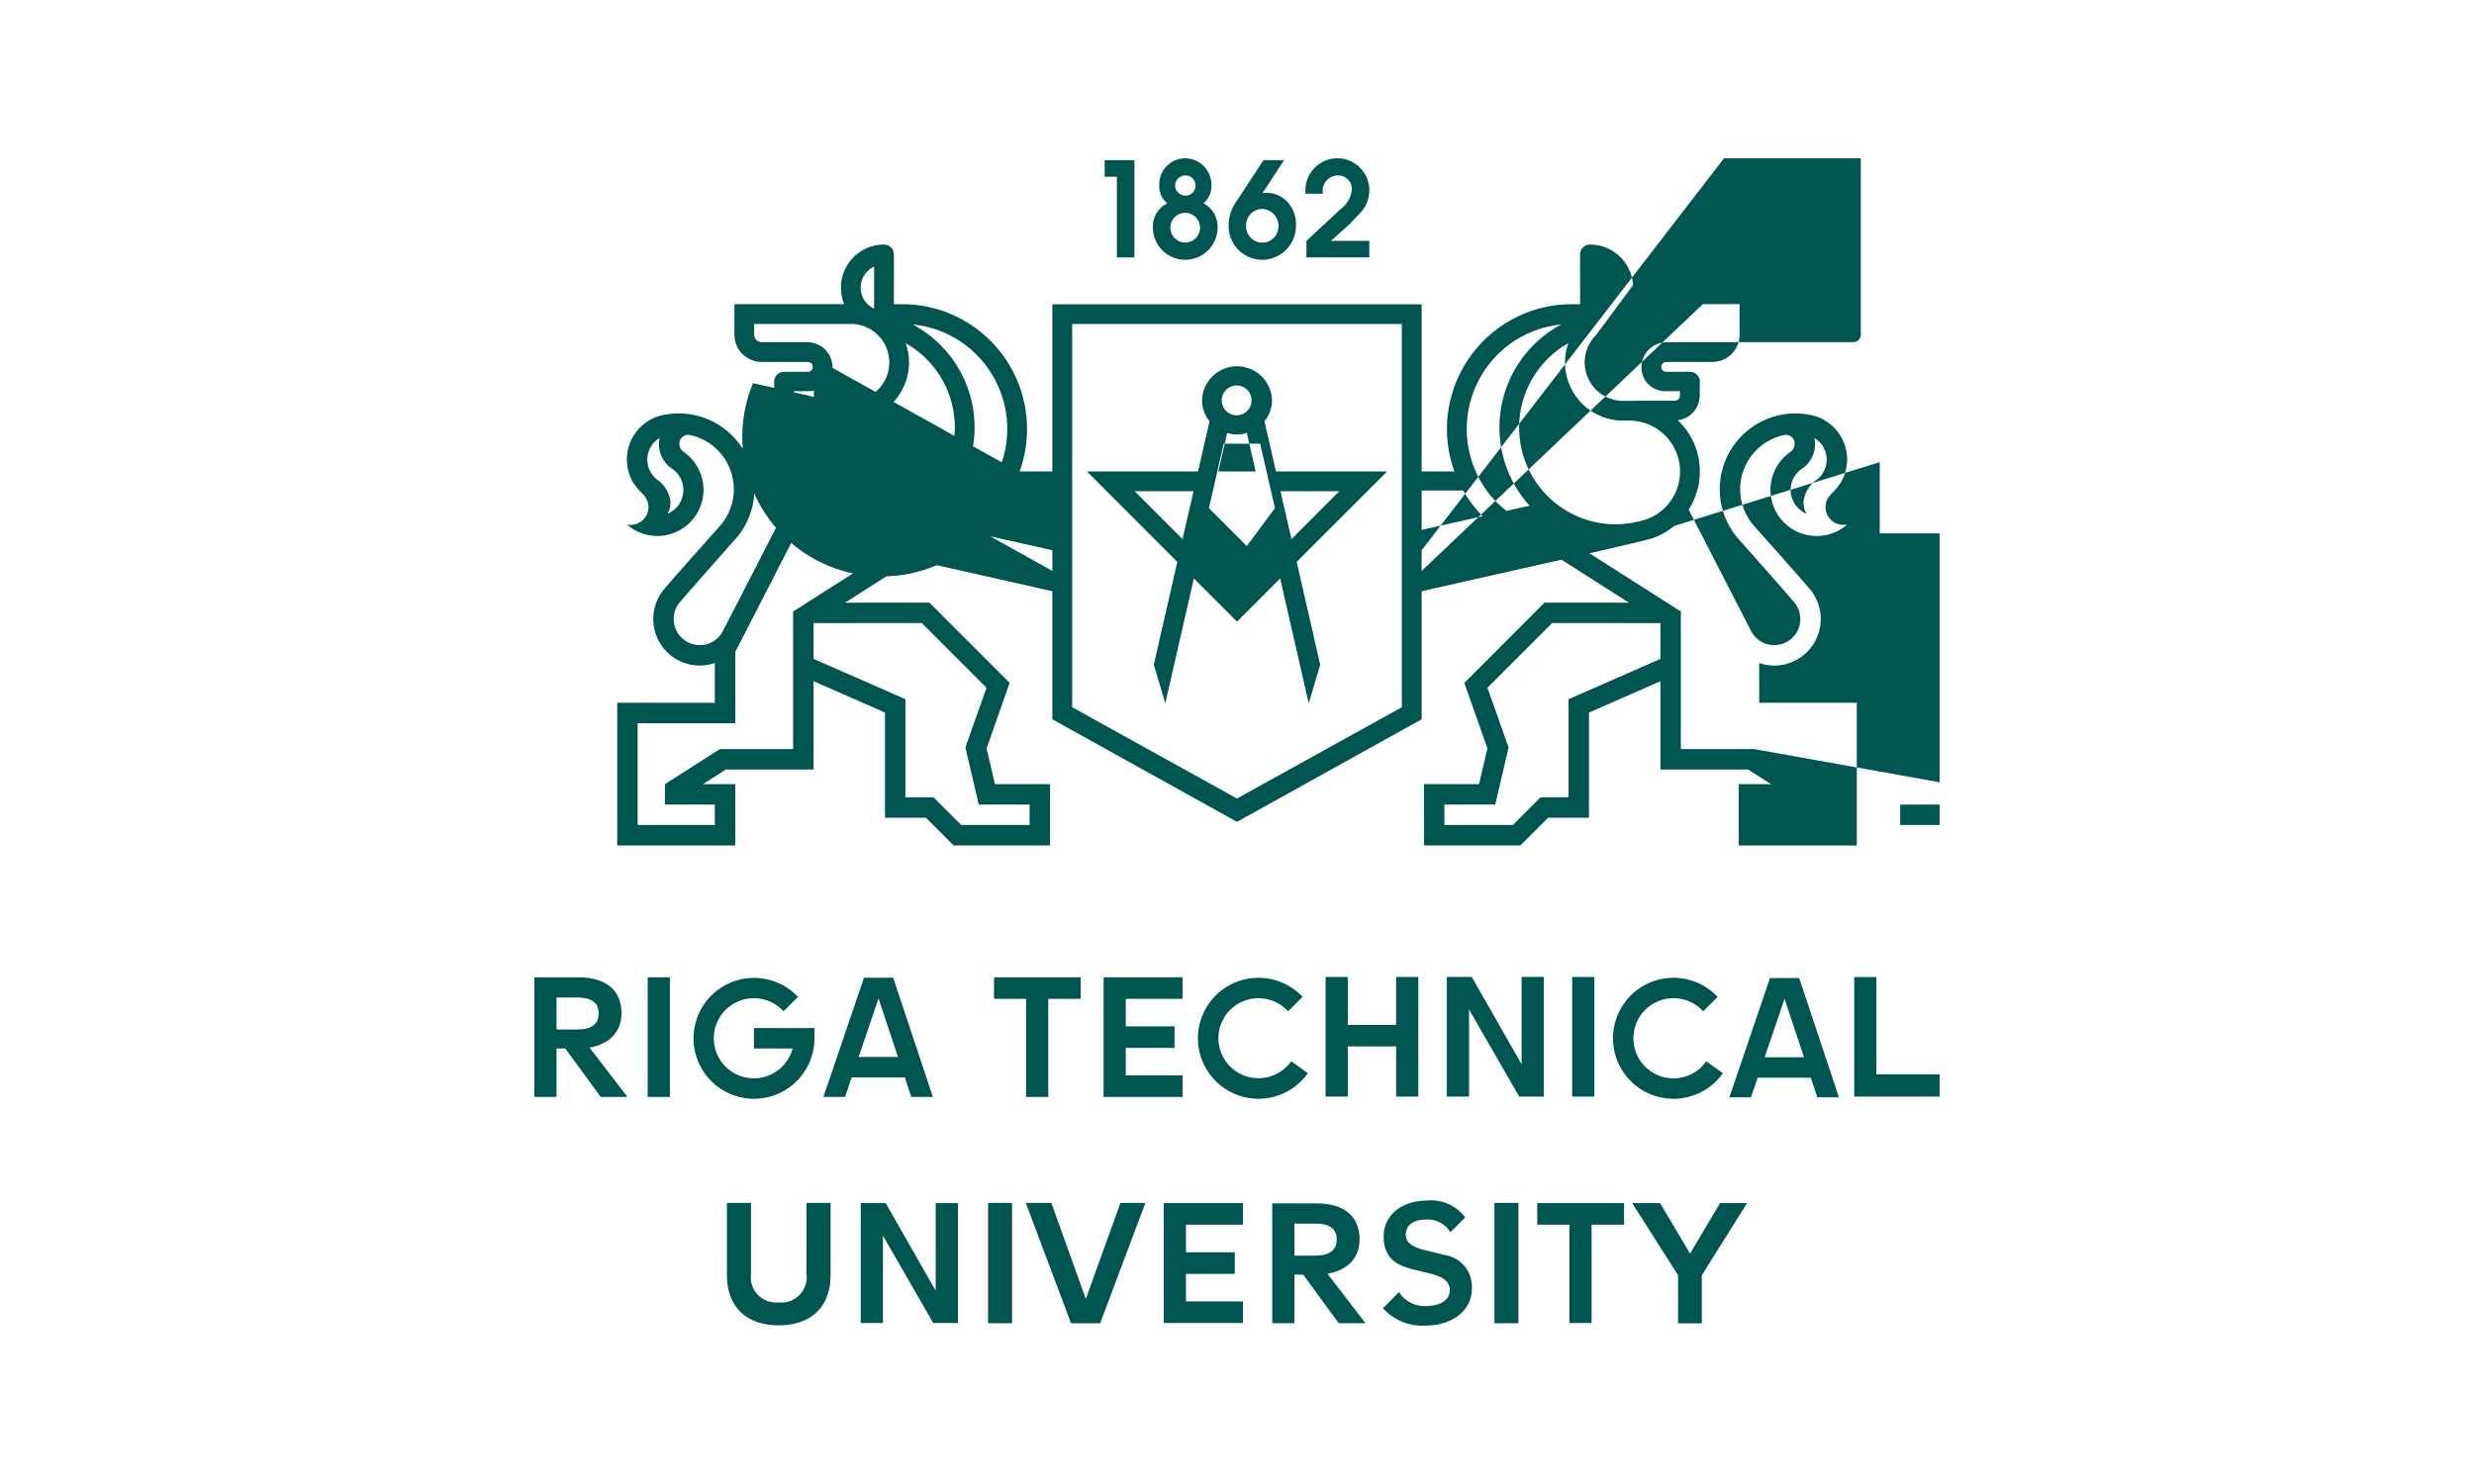 <svg width="250" height="150" viewBox="0 0 250 150" fill="none" xmlns="http://www.w3.org/2000/svg">
<rect width="250" height="150" fill="white"/>
<g clip-path="url(#clip0_20_399)">
<path d="M112.863 26.022H114.632V16.187H111.626V17.863H112.863V26.022Z" fill="#005551"/>
<path d="M116.495 22.974C116.492 23.835 116.827 24.663 117.43 25.278C118.032 25.893 118.853 26.246 119.714 26.26C120.575 26.274 121.407 25.948 122.029 25.353C122.652 24.758 123.014 23.941 123.038 23.08C123.072 22.566 122.956 22.053 122.703 21.604C122.451 21.155 122.073 20.789 121.615 20.552C121.881 20.325 122.091 20.04 122.229 19.719C122.367 19.398 122.43 19.05 122.413 18.701C122.418 18.352 122.355 18.005 122.226 17.68C122.097 17.355 121.906 17.059 121.663 16.808C121.42 16.558 121.129 16.357 120.809 16.218C120.488 16.08 120.143 16.006 119.794 16C119.78 16 119.766 16 119.753 16C119.409 16.001 119.069 16.07 118.751 16.203C118.434 16.336 118.146 16.53 117.904 16.774C117.662 17.018 117.47 17.307 117.339 17.625C117.209 17.944 117.142 18.284 117.144 18.628C117.144 18.666 117.145 18.704 117.147 18.741C117.129 19.084 117.193 19.427 117.331 19.741C117.47 20.055 117.68 20.333 117.944 20.552C117.496 20.774 117.121 21.121 116.864 21.55C116.608 21.98 116.48 22.474 116.495 22.974M119.793 17.73C120.062 17.73 120.321 17.835 120.513 18.025C120.705 18.214 120.814 18.472 120.817 18.741C120.817 19.015 120.71 19.277 120.518 19.471C120.326 19.665 120.066 19.776 119.793 19.779C119.517 19.777 119.253 19.667 119.057 19.474C118.861 19.28 118.748 19.017 118.742 18.741C118.751 18.469 118.866 18.211 119.062 18.023C119.258 17.834 119.52 17.729 119.793 17.73M119.766 21.51C120.167 21.512 120.55 21.673 120.832 21.958C121.114 22.242 121.271 22.628 121.269 23.028L121.269 23.053C121.261 23.348 121.167 23.633 120.998 23.875C120.829 24.116 120.593 24.302 120.32 24.41C120.046 24.519 119.746 24.544 119.458 24.484C119.17 24.424 118.906 24.28 118.699 24.071C118.491 23.861 118.35 23.596 118.293 23.307C118.235 23.018 118.263 22.719 118.374 22.447C118.485 22.174 118.674 21.94 118.917 21.773C119.16 21.607 119.446 21.515 119.741 21.51L119.766 21.51Z" fill="#005551"/>
<path d="M127.57 26.261C128.48 26.251 129.348 25.88 129.984 25.23C130.62 24.579 130.972 23.703 130.962 22.794L130.961 22.761C130.979 22.333 130.911 21.905 130.763 21.503C130.615 21.102 130.389 20.733 130.098 20.418C129.839 20.134 129.525 19.905 129.175 19.745C128.826 19.585 128.447 19.497 128.063 19.487L127.57 19.527L129.765 16.186H127.678L124.872 20.471C124.411 21.142 124.161 21.934 124.153 22.747C124.124 23.65 124.456 24.528 125.074 25.186C125.693 25.845 126.547 26.23 127.45 26.259C127.49 26.26 127.53 26.261 127.57 26.261M127.544 21.124C127.994 21.136 128.42 21.327 128.73 21.654C129.039 21.98 129.205 22.417 129.193 22.866V22.867C129.198 23.3 129.031 23.717 128.729 24.028C128.428 24.338 128.015 24.516 127.582 24.523C127.149 24.53 126.731 24.366 126.419 24.065C126.108 23.765 125.928 23.353 125.919 22.92C125.918 22.876 125.919 22.832 125.922 22.787C125.917 22.574 125.953 22.363 126.03 22.164C126.106 21.965 126.221 21.783 126.368 21.628C126.514 21.474 126.69 21.35 126.885 21.263C127.079 21.177 127.289 21.13 127.502 21.124C127.516 21.124 127.53 21.124 127.544 21.124" fill="#005551"/>
<path d="M135.196 17.73C135.377 17.725 135.557 17.757 135.726 17.822C135.895 17.887 136.049 17.985 136.18 18.11C136.311 18.234 136.416 18.384 136.49 18.549C136.563 18.714 136.603 18.893 136.607 19.073C136.608 19.105 136.608 19.136 136.606 19.167C136.562 19.57 136.433 19.959 136.227 20.308C136.02 20.657 135.741 20.958 135.409 21.19L132.018 24.345V26.022H138.374V24.345H134.491L136.366 22.668L137.603 21.363C138.092 20.765 138.363 20.02 138.374 19.247C138.376 18.823 138.295 18.402 138.134 18.009C137.974 17.616 137.737 17.258 137.438 16.956C137.139 16.654 136.784 16.415 136.393 16.25C136.001 16.086 135.581 16.001 135.156 15.999C134.732 15.997 134.311 16.079 133.918 16.24C133.525 16.401 133.168 16.638 132.866 16.938C132.565 17.237 132.326 17.593 132.162 17.984C131.998 18.376 131.913 18.796 131.912 19.221V19.581H133.68C133.639 19.357 133.647 19.126 133.703 18.906C133.76 18.685 133.864 18.479 134.009 18.303C134.153 18.127 134.334 17.984 134.539 17.885C134.744 17.786 134.969 17.733 135.196 17.73" fill="#005551"/>
<path d="M132.248 71.086L133.407 67.186L131.03 56.797L140.17 47.65H128.936L127.776 42.581C128.265 41.985 128.534 41.238 128.537 40.467C128.514 39.544 128.131 38.667 127.47 38.023C126.809 37.379 125.923 37.019 125 37.019C124.078 37.019 123.191 37.379 122.531 38.023C121.87 38.667 121.487 39.544 121.463 40.467C121.467 41.238 121.736 41.984 122.225 42.581L121.064 47.65H109.831L118.971 56.798L116.593 67.186L117.753 71.086L120.64 58.469L125 62.832L129.36 58.468L132.248 71.086ZM135.341 49.651L130.502 54.493L129.394 49.651H135.341ZM119.498 54.494L114.659 49.651H120.607L119.498 54.494ZM125 38.957C125.297 38.965 125.585 39.06 125.828 39.23C126.072 39.401 126.259 39.639 126.368 39.916C126.476 40.192 126.501 40.495 126.438 40.785C126.375 41.076 126.228 41.341 126.016 41.548C125.803 41.756 125.534 41.896 125.242 41.951C124.95 42.006 124.648 41.974 124.375 41.858C124.101 41.743 123.867 41.549 123.703 41.302C123.539 41.054 123.451 40.764 123.451 40.467C123.457 40.061 123.623 39.674 123.913 39.391C124.204 39.108 124.595 38.952 125 38.957M124.007 43.761C124.653 43.967 125.348 43.967 125.994 43.761L126.884 47.65H123.117L124.007 43.761ZM125.993 55.197L122.161 51.362L123.652 44.848H127.342L128.833 51.361L125.993 55.197Z" fill="#005551"/>
<path d="M74.299 79.257H71.04L73.356 77.78L82.211 77.781V68.855L89.43 72.025V82.655L93.561 82.653L96.363 85.456H106.105L106.108 79.258H100.541L99.695 75.647L102.026 69.025L93.922 60.914L85.392 60.917L92.214 56.572L106.341 59.76V72.705L125 83.071L143.658 72.705V59.76L157.786 56.572L164.608 60.917L156.078 60.914L147.973 69.025L150.305 75.647L149.459 79.258H143.892L143.895 85.456H153.637L156.438 82.653L160.57 82.655V72.025L167.789 68.855V77.781L176.644 77.781L178.96 79.257H175.701V85.457H187.631V71.036H177.767V67.016C178.256 67.185 178.77 67.272 179.287 67.276C180.187 67.275 181.067 67.016 181.824 66.531C182.581 66.045 183.183 65.352 183.559 64.534C183.934 63.717 184.067 62.809 183.942 61.918C183.818 61.027 183.44 60.191 182.854 59.508L182.849 59.499C182.145 58.644 177.23 53.138 177.23 53.138C176.585 52.401 176.145 51.509 175.953 50.55C175.761 49.59 175.824 48.597 176.135 47.67C176.446 46.742 176.995 45.912 177.726 45.263C178.458 44.613 179.347 44.167 180.305 43.968C180.438 43.941 180.576 43.946 180.707 43.981C180.838 44.017 180.958 44.082 181.06 44.173C181.161 44.263 181.239 44.376 181.289 44.503C181.339 44.629 181.358 44.765 181.346 44.9C181.346 45.036 181.316 45.17 181.257 45.293C181.198 45.415 181.112 45.523 181.006 45.607L180.994 45.612L180.971 45.636C180.442 45.991 179.991 46.451 179.646 46.987C179.301 47.523 179.07 48.123 178.966 48.752C178.862 49.381 178.888 50.024 179.042 50.642C179.196 51.261 179.476 51.841 179.863 52.347C180.25 52.854 180.736 53.275 181.292 53.587C181.848 53.898 182.462 54.092 183.096 54.157C183.73 54.222 184.371 54.156 184.978 53.964C185.586 53.772 186.148 53.458 186.629 53.04L186.604 53.026C186.491 53.049 186.375 53.058 186.259 53.053C185.91 53.052 185.569 52.95 185.277 52.758C184.985 52.566 184.755 52.293 184.617 51.973C184.478 51.652 184.436 51.298 184.495 50.954C184.555 50.61 184.714 50.291 184.953 50.035L184.959 50.02C185.375 49.628 185.745 49.19 186.06 48.713C186.38 48.147 186.576 47.519 186.636 46.87C186.695 46.222 186.617 45.569 186.406 44.954C186.195 44.338 185.857 43.774 185.412 43.299C184.968 42.824 184.428 42.448 183.828 42.196C183.379 42.028 182.912 41.914 182.437 41.856C180.927 41.657 179.393 41.912 178.029 42.59C176.666 43.267 175.535 44.336 174.782 45.659C174.029 46.982 173.688 48.5 173.802 50.018C173.915 51.536 174.479 52.986 175.421 54.182C175.459 54.249 180.606 60.024 181.254 60.813L181.266 60.825L181.274 60.835C181.515 61.111 181.696 61.433 181.805 61.782C181.915 62.132 181.95 62.5 181.91 62.863C181.869 63.227 181.753 63.578 181.57 63.895C181.386 64.211 181.138 64.486 180.843 64.702C180.547 64.918 180.21 65.069 179.852 65.148C179.495 65.226 179.125 65.229 178.766 65.157C178.408 65.084 178.068 64.938 177.769 64.727C177.47 64.516 177.218 64.245 177.029 63.932L177.019 63.919L170.64 51.512C171.539 50.114 171.922 48.445 171.722 46.794C171.522 45.143 170.752 43.614 169.545 42.47C170.151 42.398 170.711 42.107 171.118 41.651C171.525 41.196 171.751 40.607 171.755 39.996H171.756L171.772 38.592C171.775 38.328 171.673 38.073 171.488 37.883C171.303 37.694 171.05 37.586 170.785 37.583C170.781 37.583 170.776 37.583 170.772 37.583L168.365 37.579C168.233 37.58 168.107 37.527 168.013 37.434C167.92 37.342 167.868 37.215 167.868 37.084C167.868 36.952 167.92 36.826 168.013 36.733C168.106 36.64 168.232 36.587 168.363 36.587H168.365L173.041 36.583C173.402 36.583 173.759 36.512 174.092 36.373C174.426 36.235 174.729 36.033 174.984 35.777C175.239 35.522 175.441 35.219 175.579 34.885C175.717 34.552 175.788 34.194 175.788 33.833V33.833L175.785 30.742H164.694C164.968 30.08 165.074 29.361 165.004 28.648C164.934 27.936 164.69 27.251 164.292 26.655C163.894 26.06 163.356 25.571 162.725 25.233C162.094 24.895 161.389 24.717 160.673 24.716C160.409 24.716 160.156 24.82 159.968 25.005C159.781 25.19 159.674 25.442 159.672 25.706C159.668 26.099 159.665 26.605 159.665 27.166C159.665 28.313 159.673 29.686 159.676 30.745C159.13 30.741 158.335 30.754 158.335 30.754C156.353 30.832 154.417 31.377 152.685 32.344C150.952 33.31 149.472 34.672 148.365 36.318C147.257 37.964 146.553 39.847 146.309 41.816C146.066 43.785 146.29 45.784 146.964 47.65H143.658V30.761H106.341V47.65H103.036C103.71 45.784 103.934 43.785 103.69 41.816C103.447 39.847 102.743 37.964 101.635 36.318C100.528 34.672 99.047 33.31 97.315 32.344C95.583 31.377 93.647 30.832 91.664 30.754C91.664 30.754 90.87 30.741 90.324 30.745C90.326 29.686 90.334 28.313 90.334 27.166C90.334 26.605 90.332 26.099 90.327 25.706C90.325 25.442 90.219 25.19 90.031 25.005C89.844 24.82 89.591 24.716 89.327 24.716C88.611 24.717 87.906 24.895 87.275 25.233C86.644 25.571 86.105 26.06 85.708 26.655C85.31 27.251 85.066 27.936 84.996 28.648C84.926 29.361 85.032 30.08 85.306 30.742H74.215L74.212 33.833C74.212 34.194 74.283 34.551 74.421 34.885C74.558 35.218 74.761 35.522 75.016 35.777C75.271 36.032 75.573 36.235 75.907 36.373C76.24 36.512 76.597 36.583 76.959 36.583H76.959L81.635 36.587C81.767 36.587 81.893 36.639 81.986 36.732C82.079 36.825 82.131 36.952 82.131 37.083C82.131 37.215 82.079 37.341 81.986 37.434C81.893 37.527 81.767 37.579 81.635 37.579L79.228 37.583C78.963 37.582 78.709 37.687 78.522 37.873C78.334 38.06 78.228 38.313 78.228 38.578C78.228 38.583 78.228 38.587 78.228 38.592L78.244 39.996H78.245C78.249 40.607 78.475 41.196 78.882 41.651C79.289 42.107 79.849 42.398 80.455 42.47C79.248 43.614 78.477 45.143 78.278 46.794C78.078 48.445 78.46 50.114 79.36 51.512L72.98 63.919L72.971 63.932C72.782 64.245 72.53 64.515 72.231 64.726C71.932 64.936 71.592 65.082 71.234 65.154C70.875 65.227 70.505 65.223 70.148 65.145C69.791 65.067 69.454 64.915 69.159 64.7C68.863 64.484 68.616 64.209 68.432 63.893C68.249 63.577 68.133 63.226 68.092 62.862C68.052 62.499 68.087 62.131 68.196 61.782C68.305 61.433 68.486 61.11 68.726 60.835L68.734 60.825L68.746 60.813C69.394 60.024 74.541 54.249 74.578 54.182C75.525 52.987 76.092 51.536 76.208 50.017C76.324 48.497 75.983 46.977 75.229 45.652C74.475 44.328 73.343 43.258 71.977 42.582C70.611 41.905 69.074 41.653 67.563 41.856C67.088 41.914 66.621 42.028 66.172 42.196C65.572 42.447 65.032 42.823 64.587 43.299C64.143 43.774 63.804 44.338 63.593 44.954C63.382 45.569 63.304 46.223 63.364 46.871C63.423 47.519 63.62 48.147 63.94 48.713C64.255 49.19 64.625 49.628 65.041 50.02L65.047 50.035C65.286 50.291 65.445 50.61 65.504 50.954C65.564 51.298 65.522 51.652 65.383 51.972C65.244 52.293 65.015 52.566 64.723 52.758C64.431 52.95 64.09 53.052 63.741 53.053C63.625 53.058 63.509 53.049 63.396 53.026L63.37 53.04C63.852 53.457 64.413 53.77 65.021 53.962C65.628 54.153 66.268 54.218 66.902 54.153C67.535 54.088 68.149 53.894 68.704 53.583C69.26 53.272 69.746 52.85 70.133 52.344C70.519 51.838 70.798 51.258 70.953 50.641C71.107 50.023 71.133 49.38 71.03 48.752C70.926 48.123 70.695 47.523 70.351 46.987C70.007 46.451 69.557 45.991 69.029 45.636L69.006 45.612L68.993 45.607C68.887 45.523 68.801 45.415 68.742 45.293C68.683 45.17 68.653 45.036 68.654 44.9C68.641 44.765 68.661 44.629 68.711 44.503C68.761 44.376 68.839 44.263 68.94 44.173C69.041 44.082 69.162 44.017 69.293 43.981C69.424 43.946 69.561 43.941 69.695 43.968C70.653 44.167 71.542 44.613 72.273 45.263C73.005 45.912 73.554 46.742 73.865 47.67C74.176 48.597 74.239 49.59 74.047 50.55C73.854 51.509 73.414 52.402 72.77 53.138C72.77 53.138 67.855 58.644 67.151 59.499L67.146 59.508C66.56 60.191 66.182 61.027 66.057 61.918C65.933 62.809 66.066 63.717 66.441 64.534C66.816 65.352 67.418 66.044 68.175 66.53C68.932 67.016 69.813 67.275 70.712 67.276C71.23 67.272 71.744 67.185 72.233 67.016V71.036H62.369V85.457H74.299V79.257ZM182.036 47.408L182.097 47.376C182.592 47.043 182.976 46.569 183.198 46.015C183.42 45.462 183.47 44.854 183.342 44.271C183.524 44.377 183.692 44.504 183.843 44.65C184.08 44.887 184.268 45.169 184.397 45.479C184.525 45.789 184.591 46.122 184.591 46.457C184.591 46.793 184.524 47.125 184.396 47.435C184.267 47.745 184.079 48.027 183.842 48.264C183.786 48.32 183.728 48.373 183.667 48.423V48.424C183.278 48.676 182.949 49.011 182.704 49.404C182.459 49.798 182.303 50.241 182.249 50.701C182.223 51.132 182.329 51.559 182.552 51.928C182.123 51.751 181.748 51.462 181.468 51.092C181.188 50.721 181.012 50.282 180.96 49.821C180.907 49.359 180.979 48.892 181.168 48.467C181.358 48.043 181.657 47.677 182.036 47.408M167.789 66.599L158.505 70.674V80.589L155.669 80.591L152.873 83.39H145.958V81.325H151.095L152.447 75.55L150.335 69.592L150.309 69.518L156.846 62.976L167.789 62.977V66.599H167.789ZM189.948 46.71V53.911H199.813V83.39H192.014V81.324H197.057V79.258L177.25 75.716L169.853 75.714V61.809L160.617 55.926C162.458 55.503 164.064 55.132 165.175 54.867C165.941 54.683 166.827 54.457 166.827 54.457C167.682 54.179 168.477 53.741 169.17 53.168L189.948 46.71ZM175.917 7.754C176.165 7.868 176.39 8.025 176.583 8.217C177.025 8.659 177.273 9.258 177.273 9.882C177.274 10.507 177.026 11.106 176.584 11.548L176.583 11.549C176.388 11.737 176.163 11.892 175.917 12.005C175.915 10.904 175.917 7.754 175.917 7.754M175.522 14.681C176.191 14.012 177.081 13.611 178.025 13.553H188.043L188.035 14.637V33.833C188.035 34.031 187.956 34.221 187.816 34.362C187.676 34.502 187.486 34.581 187.288 34.582H173.04L168.3 34.584V34.594C167.648 34.622 167.032 34.9 166.58 35.371C166.129 35.842 165.876 36.469 165.874 37.121C165.869 37.436 165.927 37.749 166.043 38.043C166.159 38.336 166.333 38.603 166.553 38.829C166.936 39.201 167.425 39.444 167.953 39.523C168.067 39.537 168.181 39.543 168.296 39.542L169.765 39.538L169.761 39.985C169.761 40.123 169.706 40.255 169.608 40.352C169.511 40.449 169.379 40.504 169.241 40.504H169.24C169.238 40.504 163.947 40.513 163.784 40.513C163.036 40.466 162.317 40.204 161.714 39.759C161.111 39.314 160.65 38.704 160.385 38.003C160.12 37.302 160.063 36.539 160.221 35.806C160.379 35.074 160.745 34.402 161.275 33.872M158.478 34.688C158.255 35.31 158.141 35.967 158.14 36.628C158.139 38.084 158.678 39.489 159.652 40.571C160.626 41.653 161.967 42.337 163.415 42.489C163.482 42.503 163.551 42.51 163.62 42.511C163.658 42.511 164.544 42.509 164.791 42.509C165.999 42.548 167.154 43.01 168.055 43.815C168.957 44.62 169.546 45.717 169.719 46.913C169.893 48.109 169.641 49.328 169.007 50.356C168.372 51.385 167.396 52.157 166.249 52.538C165.292 52.824 164.3 52.98 163.301 53.002C161.138 53.002 159.036 52.286 157.324 50.965C155.611 49.645 154.383 47.795 153.832 45.703C153.282 43.612 153.439 41.397 154.279 39.404C155.12 37.411 156.596 35.753 158.478 34.688M151.32 35.852C153.049 34.117 155.327 33.036 157.764 32.796C156.178 33.641 154.806 34.838 153.753 36.294C152.699 37.751 151.993 39.429 151.688 41.2C151.382 42.971 151.485 44.789 151.99 46.514C152.494 48.24 153.386 49.827 154.598 51.154L154.556 51.12L152.232 51.641C152.232 51.641 151.524 51.068 151.32 50.863C149.331 48.871 148.214 46.172 148.214 43.357C148.214 40.543 149.331 37.843 151.32 35.852M143.658 49.581H147.856C148.393 50.527 149.05 51.4 149.81 52.177L143.658 53.563V49.581H143.658ZM175.917 13.789L188.65 10.931C189.291 11.398 189.978 11.798 190.7 12.126L191.409 12.385L143.658 57.709V55.616L175.917 13.789ZM108.344 32.744H141.656V71.486L125 80.71H125L108.344 71.486V32.744H108.344ZM69.057 49.526C69.059 50.042 68.907 50.546 68.62 50.974C68.334 51.402 67.925 51.734 67.448 51.928C67.671 51.559 67.776 51.132 67.751 50.701C67.696 50.241 67.541 49.798 67.296 49.404C67.051 49.011 66.722 48.676 66.332 48.424V48.423C66.074 48.209 65.861 47.946 65.704 47.649C65.547 47.352 65.451 47.026 65.42 46.692C65.389 46.358 65.424 46.021 65.524 45.7C65.623 45.379 65.784 45.081 65.999 44.823C66.049 44.763 66.101 44.705 66.157 44.65C66.308 44.504 66.476 44.377 66.657 44.271C66.53 44.854 66.581 45.462 66.803 46.015C67.025 46.569 67.408 47.042 67.903 47.376L67.963 47.408C68.302 47.648 68.578 47.966 68.768 48.334C68.958 48.703 69.057 49.112 69.057 49.526M93.154 62.976L99.69 69.518L99.665 69.592L97.553 75.55L98.905 81.325H104.042V83.39H97.127L94.331 80.591L91.495 80.589V70.674L82.211 66.599V62.977L93.154 62.976ZM82.244 44.259L90.85 54.212L91.559 53.953C92.281 53.625 92.967 53.225 93.608 52.758L106.341 55.616V57.709L82.244 44.259ZM82.244 36.131V40.113L76.092 38.727C74.653 42.182 74.644 46.067 76.07 49.528C77.495 52.988 80.236 55.741 83.691 57.18C87.146 58.619 91.031 58.627 94.491 57.202C97.952 55.777 100.704 53.036 102.144 49.581H106.341L82.244 36.131ZM98.68 35.852C100.669 37.843 101.786 40.543 101.786 43.357C101.786 46.172 100.669 48.871 98.68 50.863C98.475 51.067 97.768 51.641 97.768 51.641L95.443 51.12L95.402 51.154C96.614 49.827 97.507 48.24 98.011 46.514C98.516 44.789 98.62 42.971 98.314 41.2C98.008 39.428 97.302 37.75 96.249 36.294C95.195 34.837 93.822 33.641 92.236 32.796C94.673 33.037 96.951 34.117 98.68 35.852M87.663 27.408C87.857 27.216 88.082 27.059 88.33 26.945C88.33 26.945 88.332 30.095 88.33 31.197C88.084 31.083 87.859 30.928 87.663 30.74C87.222 30.298 86.974 29.699 86.974 29.074C86.974 28.449 87.222 27.85 87.663 27.408M80.239 39.985L80.234 39.538L81.703 39.542C81.818 39.543 81.932 39.537 82.046 39.523C82.574 39.444 83.064 39.201 83.447 38.829C83.667 38.603 83.84 38.335 83.956 38.042C84.073 37.749 84.13 37.436 84.126 37.121C84.124 36.469 83.871 35.842 83.419 35.371C82.967 34.9 82.352 34.622 81.7 34.594V34.584L76.96 34.582H76.959C76.76 34.581 76.571 34.502 76.431 34.361C76.291 34.221 76.212 34.031 76.212 33.833V33.828L76.205 32.744H86.222C87.211 32.806 88.138 33.243 88.815 33.966C89.493 34.688 89.869 35.641 89.868 36.632C89.868 37.622 89.489 38.575 88.811 39.296C88.132 40.017 87.204 40.452 86.216 40.513C86.053 40.513 80.762 40.504 80.759 40.504H80.758C80.62 40.504 80.488 40.449 80.391 40.352C80.294 40.254 80.239 40.123 80.238 39.985M81.733 44.009C82.657 43.083 83.901 42.546 85.209 42.509C85.456 42.509 86.341 42.511 86.38 42.511C86.449 42.51 86.517 42.503 86.585 42.489C88.033 42.337 89.373 41.653 90.347 40.571C91.321 39.489 91.86 38.084 91.86 36.628C91.859 35.967 91.744 35.31 91.521 34.688C93.402 35.754 94.878 37.412 95.717 39.405C96.557 41.397 96.713 43.611 96.163 45.702C95.612 47.793 94.385 49.643 92.674 50.963C90.962 52.284 88.861 53.001 86.699 53.002C85.699 52.98 84.708 52.824 83.75 52.538C82.917 52.261 82.168 51.775 81.576 51.127C80.983 50.479 80.566 49.691 80.364 48.836C80.161 47.981 80.181 47.089 80.421 46.245C80.66 45.4 81.112 44.63 81.733 44.009M72.233 83.39H64.434V73.102H74.299V65.901L80.83 53.168C81.523 53.742 82.318 54.179 83.173 54.457C83.173 54.457 84.059 54.683 84.825 54.867C85.936 55.132 87.542 55.503 89.383 55.926L80.146 61.809V75.714L72.749 75.716L67.19 79.258V81.324H72.233V83.39H72.233Z" fill="#005551"/>
<path d="M155.339 123.789H158.587V133.729H160.833V123.789H164.114V121.609H155.339V123.789Z" fill="#005551"/>
<path d="M125.598 123.789V121.609H117.592V133.729H125.598V131.546H119.838V128.76H124.777V126.578H119.838V123.789H125.598Z" fill="#005551"/>
<path d="M96.799 121.609H94.552V130.465L89.503 121.609H86.977V133.729H89.224V124.905L94.307 133.729H96.799V121.609Z" fill="#005551"/>
<path d="M148.735 130.247C148.785 129.431 148.524 128.627 148.004 127.995C147.485 127.364 146.746 126.953 145.935 126.845L143.839 126.328C142.877 126.071 142.052 125.676 142.052 124.817C142.052 123.717 143.014 123.27 144.011 123.27C144.514 123.222 145.02 123.317 145.471 123.544C145.923 123.771 146.301 124.12 146.562 124.553L148.061 123.054C147.619 122.461 147.031 121.993 146.355 121.694C145.678 121.395 144.936 121.275 144.2 121.346C141.829 121.346 139.819 122.687 139.819 124.989C139.819 127.154 141.124 127.892 142.757 128.304L144.819 128.803C145.764 129.079 146.502 129.49 146.502 130.402C146.502 131.535 145.334 132.015 144.098 132.015C143.559 132.041 143.024 131.925 142.544 131.679C142.065 131.432 141.659 131.064 141.368 130.611L139.747 132.232C140.282 132.827 140.946 133.295 141.687 133.599C142.428 133.904 143.228 134.038 144.028 133.991C146.726 133.991 148.735 132.497 148.735 130.247" fill="#005551"/>
<path d="M137.386 125.276C137.386 122.925 135.82 121.63 132.976 121.63H128.563V133.749H130.803V128.841H131.689L131.723 128.883L135.285 133.749H137.986L134.144 128.747C136.184 128.407 137.386 127.133 137.386 125.276M130.803 126.917V123.677H132.931C134.354 123.677 135.075 124.215 135.075 125.276C135.075 126.365 134.354 126.917 132.931 126.917H130.803L130.803 126.917Z" fill="#005551"/>
<path d="M83.931 128.894C83.931 132.256 81.785 133.967 78.693 133.967C75.6 133.967 73.455 132.256 73.455 128.894V121.588H75.887V128.772C75.837 129.156 75.874 129.545 75.996 129.912C76.118 130.279 76.322 130.614 76.592 130.891C76.862 131.167 77.191 131.379 77.555 131.51C77.919 131.641 78.308 131.688 78.693 131.647C79.077 131.688 79.466 131.642 79.83 131.51C80.194 131.379 80.523 131.168 80.793 130.891C81.064 130.614 81.267 130.279 81.389 129.912C81.511 129.545 81.549 129.156 81.498 128.772V121.588H83.931V128.894L83.931 128.894Z" fill="#005551"/>
<path d="M102.27 121.588H99.846V133.75H102.27V121.588Z" fill="#005551"/>
<path d="M111.173 133.75H108.228L103.659 121.588H106.239L109.723 131.292L113.223 121.588H115.743L111.173 133.75Z" fill="#005551"/>
<path d="M153.436 121.588H151.013V133.75H153.436V121.588Z" fill="#005551"/>
<path d="M171.969 128.9V133.758H169.568V128.892L164.932 121.605H167.753L170.782 126.715L173.81 121.605H176.545L171.969 128.9Z" fill="#005551"/>
<path d="M67.692 98.783H65.449V110.875H67.692V98.783Z" fill="#005551"/>
<path d="M100.448 100.959H103.688V110.876H105.929V100.959H109.203V98.783H100.448V100.959Z" fill="#005551"/>
<path d="M111.518 110.876H119.506V108.697H113.759V105.918H118.687V103.742H113.759V100.959H119.506V98.783H111.518V110.876Z" fill="#005551"/>
<path d="M141.08 103.59H136.196V98.748H133.954V110.84H136.196V105.767H141.08V110.84H143.321V98.748H141.08V103.59Z" fill="#005551"/>
<path d="M148.446 102.037L153.517 110.84H156.004V98.748H153.763V107.584L148.724 98.748H146.205V110.84H148.446V102.037Z" fill="#005551"/>
<path d="M161.111 98.748H158.87V110.84H161.111V98.748Z" fill="#005551"/>
<path d="M178.859 98.86L174.758 110.91H176.943L177.615 108.935H182.983L183.642 110.91H185.823L181.81 98.86H178.859H178.859ZM178.32 106.865L180.33 100.961L182.295 106.865H178.32V106.865Z" fill="#005551"/>
<path d="M87.306 98.825L83.205 110.876H85.389L86.063 108.898H91.431L92.088 110.876H94.268L90.258 98.825H87.306ZM86.767 106.831L88.775 100.925L90.742 106.831H86.767Z" fill="#005551"/>
<path d="M76.183 105.979H80.095C79.865 106.85 79.352 107.62 78.635 108.166C77.919 108.713 77.041 109.005 76.14 108.997C75.239 108.988 74.367 108.68 73.661 108.12C72.955 107.561 72.455 106.782 72.242 105.906C72.028 105.031 72.112 104.11 72.481 103.288C72.849 102.465 73.481 101.79 74.277 101.367C75.073 100.944 75.987 100.799 76.874 100.954C77.762 101.109 78.572 101.555 79.178 102.222L80.638 100.761C79.663 99.726 78.357 99.064 76.946 98.888C75.535 98.712 74.106 99.034 72.907 99.798C71.707 100.561 70.812 101.72 70.375 103.073C69.937 104.426 69.985 105.889 70.511 107.211C71.036 108.532 72.006 109.629 73.253 110.313C74.501 110.996 75.947 111.223 77.344 110.955C78.74 110.686 79.999 109.939 80.904 108.842C81.809 107.745 82.304 106.367 82.302 104.945V103.91H76.183V105.979Z" fill="#005551"/>
<path d="M62.803 102.422C62.803 100.077 61.24 98.784 58.403 98.784H54V110.875H56.235V105.979H57.119L57.152 106.021L60.706 110.875H63.401L59.569 105.886C61.604 105.546 62.803 104.275 62.803 102.422M56.235 104.059V100.827H58.358C59.777 100.827 60.497 101.363 60.497 102.422C60.497 103.508 59.777 104.059 58.358 104.059H56.235V104.059Z" fill="#005551"/>
<path d="M189.612 108.589V98.757H187.371V110.841H196V108.589H189.612Z" fill="#005551"/>
<path d="M132.162 108.477L130.477 107.269C129.994 107.955 129.311 108.474 128.521 108.754C127.73 109.034 126.873 109.062 126.066 108.834C125.259 108.606 124.543 108.132 124.017 107.48C123.491 106.827 123.181 106.027 123.129 105.19C123.077 104.353 123.287 103.521 123.729 102.808C124.17 102.096 124.823 101.538 125.595 101.212C126.368 100.886 127.223 100.808 128.041 100.989C128.86 101.17 129.602 101.601 130.165 102.222L131.626 100.761C130.762 99.841 129.635 99.21 128.398 98.956C127.162 98.702 125.877 98.837 124.72 99.342C123.563 99.847 122.591 100.697 121.936 101.777C121.282 102.856 120.978 104.112 121.065 105.371C121.153 106.63 121.628 107.832 122.425 108.81C123.222 109.789 124.303 110.497 125.518 110.837C126.734 111.178 128.025 111.133 129.214 110.711C130.404 110.288 131.434 109.508 132.162 108.477" fill="#005551"/>
<path d="M171.977 107.809C171.411 108.377 170.689 108.763 169.903 108.921C169.117 109.078 168.302 108.999 167.561 108.693C166.82 108.388 166.187 107.869 165.74 107.203C165.294 106.537 165.056 105.754 165.055 104.952C165.053 104.151 165.29 103.367 165.735 102.7C166.179 102.033 166.811 101.512 167.551 101.205C168.292 100.897 169.106 100.816 169.893 100.971C170.679 101.126 171.402 101.511 171.969 102.077C172.017 102.125 172.063 102.173 172.108 102.222L173.569 100.761C172.704 99.84 171.577 99.21 170.34 98.956C169.104 98.702 167.819 98.836 166.662 99.341C165.505 99.846 164.533 100.697 163.878 101.777C163.224 102.856 162.92 104.112 163.007 105.371C163.095 106.63 163.57 107.832 164.367 108.81C165.164 109.789 166.245 110.497 167.46 110.837C168.676 111.178 169.967 111.134 171.157 110.711C172.346 110.289 173.376 109.508 174.104 108.477L172.419 107.27C172.288 107.462 172.14 107.642 171.977 107.809" fill="#005551"/>
</g>
<defs>
<clipPath id="clip0_20_399">
<rect width="142" height="118" fill="white" transform="translate(54 16)"/>
</clipPath>
</defs>
</svg>
